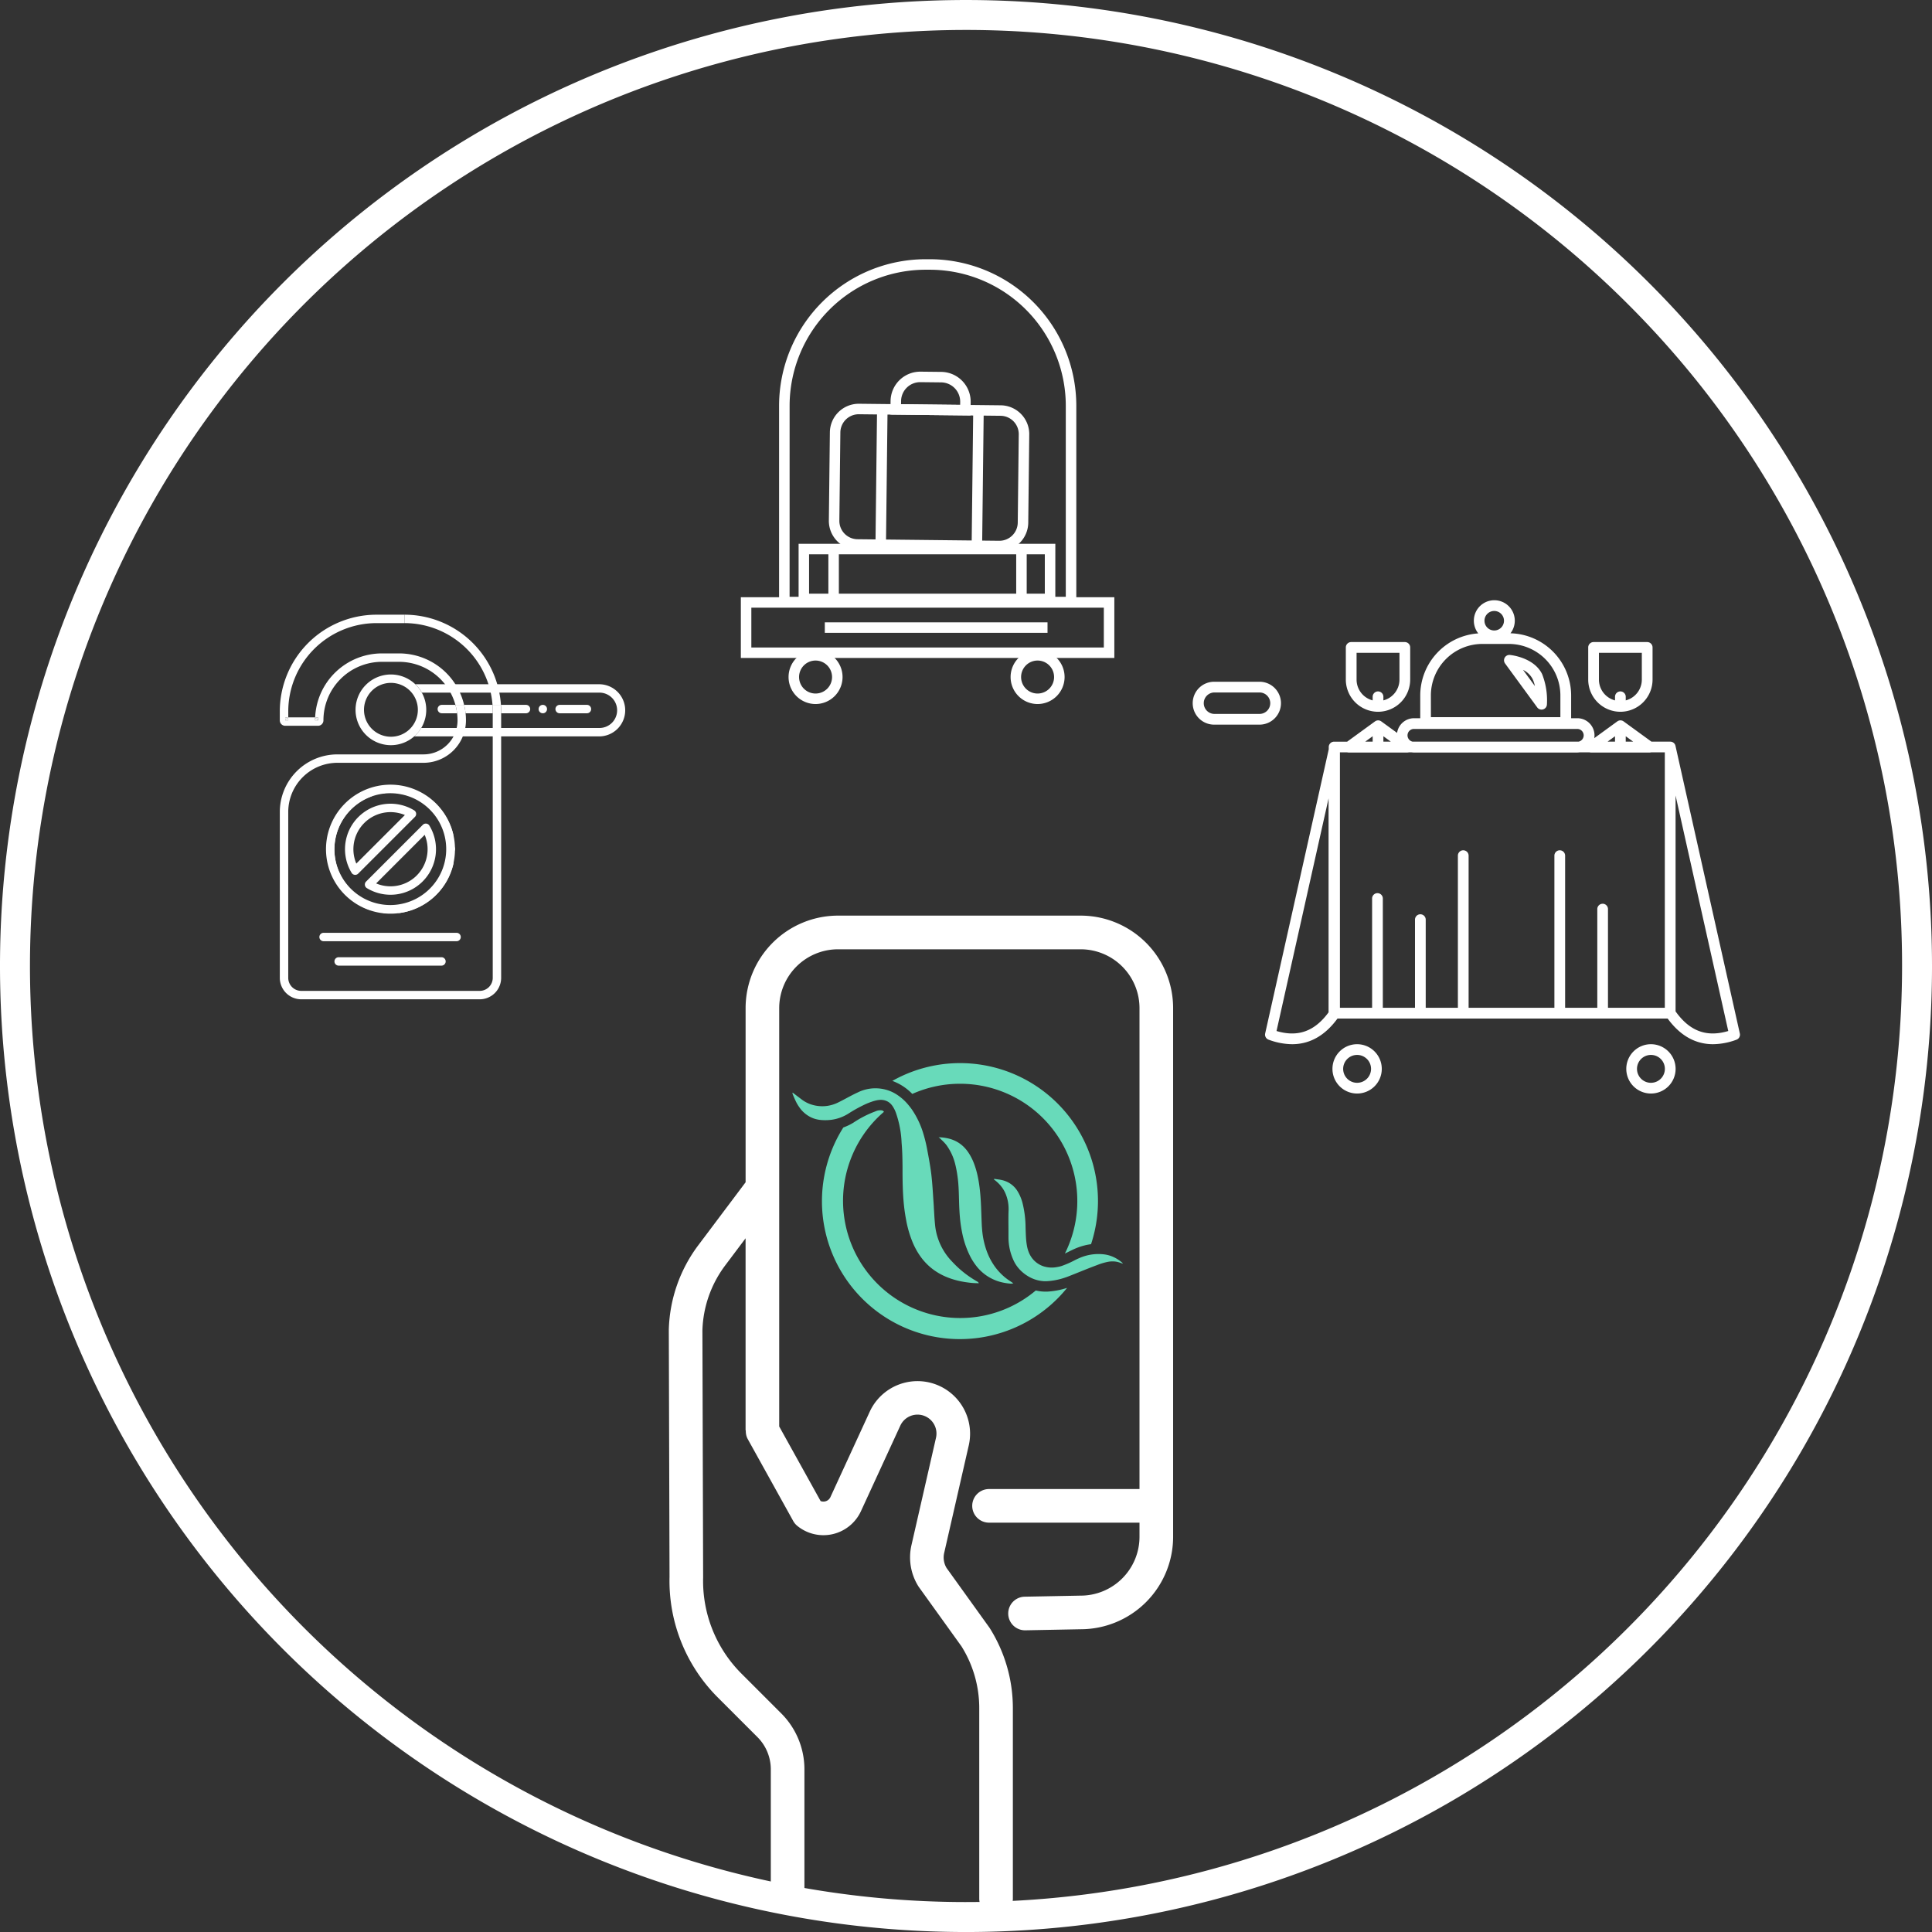 <?xml version="1.0" encoding="UTF-8"?> <svg xmlns="http://www.w3.org/2000/svg" width="363.73" height="363.732" viewBox="0 0 363.73 363.732"><rect x="0" y="0" width="363.73" height="363.732" fill="#333333" stroke="none"/> <g id="Group_377" data-name="Group 377" transform="translate(-5790.906 -6544.354)"> <path id="Path_5924" data-name="Path 5924" d="M5897.22,6824.484l7.5,7.5a8.591,8.591,0,0,1,2.53,6.108v22.637a3.165,3.165,0,1,0,6.329,0V6838.1a14.876,14.876,0,0,0-4.385-10.584l-7.5-7.5a24.66,24.66,0,0,1-7.184-18.061v-.1l-.136-46.4a21.4,21.4,0,0,1,4.3-12.27l3.827-5.094v36.056c0,.076.039.14.043.216a3.077,3.077,0,0,0,.354,1.508l8.573,15.447a3.176,3.176,0,0,0,.763.914,7.78,7.78,0,0,0,11.989-2.77l7.409-16.1a3.568,3.568,0,0,1,6.719,2.287l-4.631,20.261a10.263,10.263,0,0,0,1.318,7.708l.106.157,8.009,11.145a21.9,21.9,0,0,1,3.34,11.635v35.85a3.164,3.164,0,1,0,6.328,0v-35.85a28.238,28.238,0,0,0-4.366-15.093l-.108-.157-8-11.135a3.838,3.838,0,0,1-.455-2.85l4.632-20.26a9.9,9.9,0,0,0-18.638-6.344l-7.411,16.1a1.424,1.424,0,0,1-.99.806,1.448,1.448,0,0,1-.859-.062l-7.794-14.043v-78.763a11.086,11.086,0,0,1,11.072-11.072h45.687a11.085,11.085,0,0,1,11.072,11.072V6785.3h-28.271a3.165,3.165,0,1,0,0,6.329h28.271v2.664a11.085,11.085,0,0,1-11.072,11.073h-.062l-10.446.2a3.164,3.164,0,0,0,.06,6.328h.063l10.417-.2a17.422,17.422,0,0,0,17.37-17.4v-99.551a17.42,17.42,0,0,0-17.4-17.4h-45.687a17.421,17.421,0,0,0-17.4,17.4v32.8l-8.887,11.829a27.7,27.7,0,0,0-5.571,15.938v.1l.136,46.408A31.017,31.017,0,0,0,5897.22,6824.484Z" transform="translate(28.772 39.391)" fill="#fff"></path> <g id="Group_370" data-name="Group 370" transform="translate(5843.588 6660.08)"> <line id="Line_31" data-name="Line 31" x2="25.034" transform="translate(8.239 60.683)" fill="#fff"></line> <path id="Path_5925" data-name="Path 5925" d="M5838.087,6681.424h25.034a.792.792,0,0,0,0-1.584h-25.034a.792.792,0,0,0,0,1.584" transform="translate(-5829.848 -6619.949)" fill="#fff"></path> <line id="Line_32" data-name="Line 32" x2="19.357" transform="translate(11.077 65.278)" fill="#fff"></line> <path id="Path_5926" data-name="Path 5926" d="M5840.277,6684.969h19.355a.792.792,0,1,0,0-1.584h-19.355a.792.792,0,1,0,0,1.584" transform="translate(-5829.2 -6618.899)" fill="#fff"></path> <g id="Group_368" data-name="Group 368" transform="translate(14.259 11.25)"> <path id="Path_5927" data-name="Path 5927" d="M5889.359,6645.176a4.9,4.9,0,0,0-3.474-1.439h-34.6c.036.036.074.069.109.1a6.687,6.687,0,0,1,1.115,1.479h33.379a3.328,3.328,0,1,1,0,6.655h-33.5a6.665,6.665,0,0,1-1,1.276c-.106.106-.219.209-.333.309h34.827a4.912,4.912,0,0,0,3.474-8.385Z" transform="translate(-5840.031 -6641.893)" fill="#fff"></path> <path id="Path_5928" data-name="Path 5928" d="M5854.909,6652.4a6.656,6.656,0,0,0-1-8.135c-.035-.035-.073-.068-.109-.1a6.654,6.654,0,1,0-.224,9.824c.114-.1.227-.2.333-.309A6.665,6.665,0,0,0,5854.909,6652.4Zm-5.7,1.641a5.07,5.07,0,1,1,3.585-8.654c.114.114.223.234.327.358a5.07,5.07,0,0,1-.179,6.655c-.048.053-.1.1-.147.155a5.055,5.055,0,0,1-3.585,1.485Z" transform="translate(-5842.551 -6642.314)" fill="#fff"></path> </g> <g id="Group_369" data-name="Group 369"> <path id="Path_5929" data-name="Path 5929" d="M5832.34,6648.98Z" transform="translate(-5831.316 -6629.089)" fill="#fff"></path> <path id="Path_5930" data-name="Path 5930" d="M5836.829,6648.711a.567.567,0,0,1,.4-.163h-.548c-.009.186-.013.372-.013.561A.567.567,0,0,1,5836.829,6648.711Z" transform="translate(-5830.034 -6629.218)" fill="#fff"></path> <path id="Path_5931" data-name="Path 5931" d="M5832.34,6649.071h0l.4-.4Z" transform="translate(-5831.316 -6629.181)" fill="#fff"></path> <path id="Path_5932" data-name="Path 5932" d="M5832.34,6648.98Z" transform="translate(-5831.316 -6629.089)" fill="#fff"></path> <path id="Path_5933" data-name="Path 5933" d="M5836.666,6649.071h.561l-.4-.4A.567.567,0,0,0,5836.666,6649.071Z" transform="translate(-5830.034 -6629.18)" fill="#fff"></path> <path id="Path_5934" data-name="Path 5934" d="M5837.1,6648.98Z" transform="translate(-5829.906 -6629.089)" fill="#fff"></path> <path id="Path_5935" data-name="Path 5935" d="M5837.189,6649.108v-.561a.566.566,0,0,0-.4.163Z" transform="translate(-5829.997 -6629.218)" fill="#fff"></path> <path id="Path_5936" data-name="Path 5936" d="M5837.189,6649.071h0l-.4-.4Z" transform="translate(-5829.998 -6629.181)" fill="#fff"></path> <path id="Path_5937" data-name="Path 5937" d="M5832.34,6648.548v.561l.4-.4A.56.56,0,0,0,5832.34,6648.548Z" transform="translate(-5831.316 -6629.218)" fill="#fff"></path> <path id="Path_5938" data-name="Path 5938" d="M5832.34,6649.071h.56a.566.566,0,0,0-.165-.4Z" transform="translate(-5831.316 -6629.18)" fill="#fff"></path> <path id="Path_5939" data-name="Path 5939" d="M5871.635,6697.762a2.457,2.457,0,0,1-2.455,2.455h-33.59a2.456,2.456,0,0,1-2.456-2.455v-31.214a9.27,9.27,0,0,1,9.269-9.27h16.19a7.993,7.993,0,0,0,8-7.994,12.861,12.861,0,0,0-.069-1.33h-1.6a11.054,11.054,0,0,1,.083,1.33,6.411,6.411,0,0,1-6.411,6.41H5842.4a10.854,10.854,0,0,0-10.853,10.854v31.214a4.041,4.041,0,0,0,4.041,4.04h33.59a4.038,4.038,0,0,0,4.039-4.04v-49.808h-1.583Z" transform="translate(-5831.55 -6629.394)" fill="#fff"></path> <path id="Path_5940" data-name="Path 5940" d="M5862.9,6644.614a12.573,12.573,0,0,0-8.912-3.69h-3.2a12.6,12.6,0,0,0-12.589,12.042h.547v.561h-.56c0-.188,0-.375.013-.561h-5.06v.561h-.56v-.561h.56v-1.114a16.63,16.63,0,0,1,16.63-16.632H5855v-1.584h-5.24a18.214,18.214,0,0,0-18.215,18.216v1.675a1.021,1.021,0,0,0,1.024,1.023h6.167a1.021,1.021,0,0,0,1.024-1.023,11.021,11.021,0,0,1,11.018-11.019h3.2a11.021,11.021,0,0,1,10.626,8.1h1.637A12.6,12.6,0,0,0,5862.9,6644.614Z" transform="translate(-5831.55 -6633.635)" fill="#fff"></path> <path id="Path_5941" data-name="Path 5941" d="M5849.645,6635.219a16.633,16.633,0,0,1,16.585,15.393h1.588a18.214,18.214,0,0,0-18.173-16.977v1.584Z" transform="translate(-5826.19 -6633.635)" fill="#fff"></path> <path id="Path_5942" data-name="Path 5942" d="M5832.736,6648.711a.566.566,0,0,1,.165.4v-.561h-.56A.56.56,0,0,1,5832.736,6648.711Z" transform="translate(-5831.316 -6629.218)" fill="#fff"></path> <path id="Path_5943" data-name="Path 5943" d="M5877.509,6646.732h-5.135a.792.792,0,1,0,0,1.584h5.135a.792.792,0,1,0,0-1.584Z" transform="translate(-5819.692 -6629.756)" fill="#fff"></path> <path id="Path_5944" data-name="Path 5944" d="M5858.59,6648.316h5.116v-.345c0-.417-.016-.831-.045-1.239h-5.341A12.738,12.738,0,0,1,5858.59,6648.316Z" transform="translate(-5823.621 -6629.756)" fill="#fff"></path> <path id="Path_5945" data-name="Path 5945" d="M5869.929,6646.732a.792.792,0,1,0,.792.791A.792.792,0,0,0,5869.929,6646.732Z" transform="translate(-5820.417 -6629.756)" fill="#fff"></path> <path id="Path_5946" data-name="Path 5946" d="M5868.381,6646.732h-4.716c.027.409.043.822.041,1.239v.345h4.675a.792.792,0,1,0,0-1.584Z" transform="translate(-5822.037 -6629.756)" fill="#fff"></path> <path id="Path_5947" data-name="Path 5947" d="M5855.261,6646.732a.792.792,0,0,0,0,1.584h2.871a10.972,10.972,0,0,0-.309-1.584Z" transform="translate(-5824.762 -6629.756)" fill="#fff"></path> <path id="Path_5948" data-name="Path 5948" d="M5864.028,6646.732h-1.588c.03.408.045.822.045,1.239v.345h1.583v-.345C5864.071,6647.555,5864.056,6647.142,5864.028,6646.732Z" transform="translate(-5822.401 -6629.756)" fill="#fff"></path> <path id="Path_5949" data-name="Path 5949" d="M5858.694,6646.732h-1.637a10.972,10.972,0,0,1,.309,1.584h1.6A12.738,12.738,0,0,0,5858.694,6646.732Z" transform="translate(-5823.995 -6629.756)" fill="#fff"></path> </g> <path id="Path_5950" data-name="Path 5950" d="M5842.372,6662.445l-.562-.561a12.143,12.143,0,1,0,13.151-2.67,12.128,12.128,0,0,0-13.151,2.67l.562.561.56.56a10.525,10.525,0,1,1-2.32,3.493,10.538,10.538,0,0,1,2.32-3.493Zm2.53,2.53.56.562a6.984,6.984,0,0,1,8.563-1.032l.411-.677-.559-.56-10.683,10.682.562.56.677-.412a6.97,6.97,0,0,1,1.03-8.561l-.56-.562-.56-.561a8.571,8.571,0,0,0-1.264,10.506.791.791,0,0,0,1.237.149L5855,6664.388a.792.792,0,0,0-.149-1.236,8.564,8.564,0,0,0-10.505,1.264Zm11,11-.56-.56a6.992,6.992,0,0,1-8.563,1.032l-.411.676.56.56L5857.605,6667l-.561-.56-.677.412a6.974,6.974,0,0,1-1.03,8.562l.56.56.56.562a8.575,8.575,0,0,0,1.265-10.507.793.793,0,0,0-1.238-.148l-10.68,10.683a.785.785,0,0,0-.227.654.793.793,0,0,0,.375.582,8.56,8.56,0,0,0,10.506-1.264Z" transform="translate(-5829.564 -6626.321)" fill="#fff"></path> <path id="Path_5951" data-name="Path 5951" d="M5839.79,6670.487a10.674,10.674,0,0,1,6.845-9.965.684.684,0,1,0-.49-1.277,12.042,12.042,0,0,0-7.723,11.242.684.684,0,0,0,1.368,0Zm7.053,10.04a10.676,10.676,0,0,1-7.051-9.821.684.684,0,1,0-1.367.027,12.044,12.044,0,0,0,7.953,11.082.685.685,0,0,0,.465-1.288Zm2.5.572h0a.684.684,0,0,0-.143,1.361h0a.684.684,0,0,0,.143-1.361Zm11.508-8.175a10.68,10.68,0,0,1-8.942,8.136.683.683,0,1,0,.184,1.354,12.045,12.045,0,0,0,10.091-9.179.684.684,0,0,0-1.332-.312Zm.279-2.549h0a.684.684,0,1,0,1.368-.015h0a.684.684,0,0,0-1.368.015Zm-9.442-10.49a10.682,10.682,0,0,1,9.111,7.947.684.684,0,1,0,1.324-.34,12.048,12.048,0,0,0-10.28-8.966.684.684,0,0,0-.155,1.358Zm-2.565.015h0a.684.684,0,1,0-.765-.594A.685.685,0,0,0,5849.122,6659.9Z" transform="translate(-5829.514 -6626.264)" fill="#fff"></path> </g> <g id="Group_371" data-name="Group 371" transform="translate(6015.515 6657.359)"> <path id="Path_5952" data-name="Path 5952" d="M6064.037,6713.085l-12.109-54.121v0l0-.016a.724.724,0,0,0-.032-.1.535.535,0,0,0-.026-.079,1.022,1.022,0,0,0-.089-.168l-.011-.014a1.131,1.131,0,0,0-.108-.131c-.015-.014-.028-.023-.043-.037a.862.862,0,0,0-.1-.082.627.627,0,0,0-.061-.036.779.779,0,0,0-.1-.056.638.638,0,0,0-.07-.026.851.851,0,0,0-.112-.035l-.076-.013a1.12,1.12,0,0,0-.117-.012l-.035,0h-3.547l-5.241-3.813c-.023-.016-.047-.032-.071-.047a.971.971,0,0,0-.219-.1,1.017,1.017,0,0,0-.31-.048h0a.972.972,0,0,0-.316.052h0a1.066,1.066,0,0,0-.2.095l-.075.05-4.332,3.15a3.274,3.274,0,0,0,.043-.521,3.234,3.234,0,0,0-3.229-3.23h-1.17v-4.282a11.725,11.725,0,0,0-11.422-11.708,3.854,3.854,0,1,0-6.064.022,11.727,11.727,0,0,0-10.922,11.686v4.282h-1.167a3.232,3.232,0,0,0-3.192,2.762l-2.972-2.161c-.022-.016-.045-.032-.07-.047a1,1,0,0,0-.528-.149h0a.982.982,0,0,0-.317.052h0a1.084,1.084,0,0,0-.2.095l-.075.05-5.241,3.813h-2.456a1.007,1.007,0,0,0-1.008,1.008v.424l-11.969,53.5a1.011,1.011,0,0,0,.638,1.17,12.96,12.96,0,0,0,4.439.854c3.327,0,6.186-1.617,8.538-4.83h62.157c2.353,3.213,5.211,4.83,8.538,4.83a12.964,12.964,0,0,0,4.439-.854A1.011,1.011,0,0,0,6064.037,6713.085Zm-46.235-79.529a1.837,1.837,0,1,1-1.837,1.837A1.84,1.84,0,0,1,6017.8,6633.556Zm-11.928,15.906a9.707,9.707,0,0,1,9.7-9.7h4.982a9.707,9.707,0,0,1,9.7,9.7v4.081h-24.373Zm36.687,7.678,1.4,1.019h-1.4Zm-2.02,0v1.019h-1.4Zm-37.853-1.376h30.746a1.211,1.211,0,0,1,.252,2.395h-31.252a1.211,1.211,0,0,1,.254-2.395Zm-5.754,1.376,1.4,1.019h-1.4Zm-2.02,0v1.019h-1.4Zm-18.1,55.5,9.8-43.8v40.279C5983.987,6712.706,5980.846,6713.837,5976.818,6712.636Zm61.4-23.964a1.007,1.007,0,0,0-1.008,1.009v18.577h-6.058v-28.672a1.01,1.01,0,0,0-2.019,0v28.672h-16.151v-28.672a1.01,1.01,0,0,0-2.019,0v28.672h-6.056V6691.7a1.01,1.01,0,1,0-2.019,0v16.559h-6.056v-20.6a1.01,1.01,0,0,0-2.019,0v20.6h-6.058v-48.082h1.374l.053.011.043.007a1.039,1.039,0,0,0,.146.012h11.1a1.032,1.032,0,0,0,.146-.012l.042-.007.053-.011h.555l.114.012.079.008c.075.006.15.01.223.01h30.746c.072,0,.146,0,.223-.01l.078-.008.114-.012h1.91l.053.011.042.007a1.032,1.032,0,0,0,.146.012h11.1a1.013,1.013,0,0,0,.145-.012l.043-.007.053-.011h2.585v48.082h-10.7v-18.577A1.009,1.009,0,0,0,6038.219,6688.672Zm13.729,20.278V6668.3l9.919,44.334C6057.78,6713.854,6054.6,6712.669,6051.949,6708.95Z" transform="translate(-5961.098 -6631.536)" fill="#fff"></path> <path id="Path_5953" data-name="Path 5953" d="M6027.641,6650.734a6.063,6.063,0,0,0,6.058-6.057v-6.056a1.01,1.01,0,0,0-1.01-1.011h-10.095a1.008,1.008,0,0,0-1.008,1.011v6.056A6.063,6.063,0,0,0,6027.641,6650.734Zm-4.037-11.1h8.075v5.048a4.046,4.046,0,0,1-3.028,3.91v-.681a1.01,1.01,0,0,0-2.02,0v.681a4.046,4.046,0,0,1-3.028-3.91Z" transform="translate(-5947.188 -6629.737)" fill="#fff"></path> <path id="Path_5954" data-name="Path 5954" d="M5992.441,6650.734a6.063,6.063,0,0,0,6.056-6.057v-6.056a1.008,1.008,0,0,0-1.008-1.011h-10.1a1.01,1.01,0,0,0-1.01,1.011v6.056A6.063,6.063,0,0,0,5992.441,6650.734Zm-4.038-11.1h8.075v5.048a4.045,4.045,0,0,1-3.027,3.91v-.681a1.01,1.01,0,0,0-2.02,0v.681a4.046,4.046,0,0,1-3.028-3.91Z" transform="translate(-5957.615 -6629.737)" fill="#fff"></path> <path id="Path_5955" data-name="Path 5955" d="M6010.46,6639.484a1.01,1.01,0,0,0-.908,1.6l6.058,8.278a1.009,1.009,0,0,0,1.822-.533,13.432,13.432,0,0,0-.913-5.763C6014.954,6639.935,6010.643,6639.5,6010.46,6639.484Zm4.254,4.484c.05.1.1.211.143.32a6.424,6.424,0,0,1,.314,1.058l-2.227-3.044A3.953,3.953,0,0,1,6014.714,6643.969Z" transform="translate(-5950.81 -6629.184)" fill="#fff"></path> <path id="Path_5956" data-name="Path 5956" d="M5980.744,6647.412a4.041,4.041,0,0,0-4.038-4.037h-8.479a4.038,4.038,0,1,0,0,8.075h8.479A4.042,4.042,0,0,0,5980.744,6647.412Zm-4.038,2.019h-8.479a2.019,2.019,0,0,1,0-4.038h8.479a2.019,2.019,0,0,1,0,4.038Z" transform="translate(-5964.189 -6628.03)" fill="#fff"></path> <path id="Path_5957" data-name="Path 5957" d="M5989.081,6696.02a4.643,4.643,0,1,0,4.644,4.643A4.649,4.649,0,0,0,5989.081,6696.02Zm0,7.268a2.625,2.625,0,1,1,2.624-2.625A2.627,2.627,0,0,1,5989.081,6703.287Z" transform="translate(-5958.192 -6612.437)" fill="#fff"></path> <path id="Path_5958" data-name="Path 5958" d="M6031.757,6696.02a4.643,4.643,0,1,0,4.645,4.643A4.649,4.649,0,0,0,6031.757,6696.02Zm0,7.268a2.625,2.625,0,1,1,2.625-2.625A2.628,2.628,0,0,1,6031.757,6703.287Z" transform="translate(-5945.551 -6612.437)" fill="#fff"></path> </g> <g id="Group_374" data-name="Group 374" transform="translate(5790.906 6544.354)"> <g id="Group_372" data-name="Group 372"> <path id="Path_5959" data-name="Path 5959" d="M6151.818,6726.22H6149a176.226,176.226,0,1,1-51.616-124.611A175.662,175.662,0,0,1,6149,6726.22h5.637a181.865,181.865,0,1,0-181.865,181.867,181.865,181.865,0,0,0,181.865-181.867Z" transform="translate(-5790.906 -6544.354)" fill="#fff"></path> </g> <g id="Group_373" data-name="Group 373" transform="translate(139.476 48.804)"> <path id="Path_5960" data-name="Path 5960" d="M5943.4,6630.767h-.061l-26.671-.292a5.43,5.43,0,0,1-5.374-5.494l.191-16.611a5.443,5.443,0,0,1,5.433-5.372h.06l26.669.291a5.431,5.431,0,0,1,5.375,5.5l-.189,16.613A5.439,5.439,0,0,1,5943.4,6630.767Zm-26.482-25.795a3.463,3.463,0,0,0-3.458,3.419l-.19,16.612a3.458,3.458,0,0,0,3.419,3.5l26.671.291h.038a3.46,3.46,0,0,0,3.457-3.418l.19-16.612a3.459,3.459,0,0,0-3.419-3.5l-26.67-.291Z" transform="translate(-5894.724 -6575.788)" fill="#fff"></path> <path id="Path_5961" data-name="Path 5961" d="M5935.315,6606.583l-15.08-.165.028-2.542a5.594,5.594,0,0,1,5.666-5.54l3.87.042a5.605,5.605,0,0,1,5.544,5.67Zm-13.082-2.119,11.13.122.007-.562a3.628,3.628,0,0,0-3.59-3.671l-3.87-.042a3.6,3.6,0,0,0-3.668,3.588Z" transform="translate(-5892.075 -6577.168)" fill="#fff"></path> <rect id="Rectangle_618" data-name="Rectangle 618" width="26.202" height="1.976" transform="translate(25.337 54.553) rotate(-89.33)" fill="#fff"></rect> <rect id="Rectangle_619" data-name="Rectangle 619" width="25.077" height="1.976" transform="translate(43.454 53.626) rotate(-89.33)" fill="#fff"></rect> <path id="Path_5962" data-name="Path 5962" d="M5960.021,6647.547h-55.957v-37.96a27.611,27.611,0,0,1,27.581-27.581h.795a27.612,27.612,0,0,1,27.582,27.581Zm-53.98-1.977h52v-35.983a25.634,25.634,0,0,0-25.6-25.605h-.795a25.633,25.633,0,0,0-25.6,25.605Z" transform="translate(-5896.865 -6582.006)" fill="#fff"></path> <path id="Path_5963" data-name="Path 5963" d="M5968.825,6642.538H5898.51V6631.1h70.315Zm-68.339-1.977h66.362v-7.49h-66.362Z" transform="translate(-5898.51 -6567.466)" fill="#fff"></path> <path id="Path_5964" data-name="Path 5964" d="M5910.523,6648.934a5.082,5.082,0,1,1,5.082-5.082A5.088,5.088,0,0,1,5910.523,6648.934Zm0-8.187a3.105,3.105,0,1,0,3.106,3.105A3.109,3.109,0,0,0,5910.523,6640.747Z" transform="translate(-5896.457 -6565.193)" fill="#fff"></path> <path id="Path_5965" data-name="Path 5965" d="M5942.772,6648.934a5.082,5.082,0,1,1,5.083-5.082A5.089,5.089,0,0,1,5942.772,6648.934Zm0-8.187a3.105,3.105,0,1,0,3.105,3.105A3.11,3.11,0,0,0,5942.772,6640.747Z" transform="translate(-5886.905 -6565.193)" fill="#fff"></path> <rect id="Rectangle_620" data-name="Rectangle 620" width="41.928" height="1.976" transform="translate(15.809 68.362)" fill="#fff"></rect> <path id="Path_5966" data-name="Path 5966" d="M5955.23,6634.7H5906.9V6623.34h48.334Zm-46.358-1.975h44.382v-7.407h-44.382Z" transform="translate(-5896.026 -6569.763)" fill="#fff"></path> <rect id="Rectangle_621" data-name="Rectangle 621" width="1.976" height="9.674" transform="translate(16.478 54.879)" fill="#fff"></rect> <rect id="Rectangle_622" data-name="Rectangle 622" width="1.976" height="9.988" transform="translate(51.841 54.565)" fill="#fff"></rect> </g> </g> <g id="Group_376" data-name="Group 376" transform="translate(5940.116 6744.503)"> <g id="Group_375" data-name="Group 375"> <path id="Path_5967" data-name="Path 5967" d="M5911.476,6708.4a8.91,8.91,0,0,0,1.961-.061,7.857,7.857,0,0,0,1.864-.512,8.4,8.4,0,0,0,1.188-.608,27.485,27.485,0,0,1,3.322-1.833c.193-.086.387-.166.585-.244s.4-.147.6-.215a7.263,7.263,0,0,1,.959-.259c.107-.021.215-.037.323-.048s.216-.019.324-.019a2.756,2.756,0,0,1,.49.035,2.689,2.689,0,0,1,.494.129,2.459,2.459,0,0,1,.667.367,2.769,2.769,0,0,1,.5.513c.037.048.072.1.106.145a6.12,6.12,0,0,1,.586,1.146,19.436,19.436,0,0,1,1.107,5.767q.056.636.09,1.275c.012.221.022.44.031.662.015.413.028.827.036,1.242.009.433.013.865.017,1.3,0,.211,0,.424,0,.637,0,.781.006,1.562.023,2.341v.024q.019.873.058,1.745.015.293.031.585c.07,1.172.18,2.34.359,3.5.06.389.126.776.2,1.162a20.491,20.491,0,0,0,1.364,4.554,14.315,14.315,0,0,0,.907,1.706q.253.4.533.784t.588.733c.206.236.422.464.648.682.113.11.228.217.347.321a10.67,10.67,0,0,0,1.285.975c.224.146.454.287.694.419q.527.29,1.07.525c.241.1.484.2.729.289.368.134.742.251,1.118.354.125.034.251.066.378.1.252.062.506.118.762.168.641.125,1.291.216,1.949.279.437.043.878.043,1.317.063a.635.635,0,0,0-.141-.218.512.512,0,0,0-.094-.071c-.31-.174-.61-.357-.908-.546a19.126,19.126,0,0,1-2.2-1.619,19.581,19.581,0,0,1-1.644-1.58,11.552,11.552,0,0,1-3.217-6.662c-.044-.4-.081-.809-.113-1.215-.061-.8-.1-1.6-.151-2.4l0-.07q-.035-.593-.077-1.186c-.03-.409-.057-.82-.083-1.23s-.054-.821-.084-1.23-.061-.82-.1-1.229-.078-.818-.127-1.226c-.143-1.187-.345-2.364-.563-3.54q-.109-.589-.22-1.175a26.537,26.537,0,0,0-.708-2.923,16.336,16.336,0,0,0-2.1-4.494q-.22-.318-.459-.623c-.08-.1-.162-.2-.245-.3a9.479,9.479,0,0,0-2.585-2.216,7.062,7.062,0,0,0-1.042-.483,7.485,7.485,0,0,0-5.907.3c-.953.437-1.87.949-2.8,1.438q-.464.243-.935.476a6.9,6.9,0,0,1-1.99.624,6.577,6.577,0,0,1-1.248.065c-.185-.008-.369-.024-.551-.047a6.5,6.5,0,0,1-.767-.139c-.188-.046-.375-.1-.558-.159a6.165,6.165,0,0,1-1.7-.9l-.244-.185-.511-.386-.979-.748c0,.049-.015.091-.02.126a.164.164,0,0,0,0,.088,19.228,19.228,0,0,0,.81,1.806q.16.281.333.54c.042.063.087.127.13.19a5.615,5.615,0,0,0,2.6,2.079c.058.022.118.045.178.063A5.657,5.657,0,0,0,5911.476,6708.4Z" transform="translate(-5906.02 -6697.684)" fill="#68daba"></path> <path id="Path_5968" data-name="Path 5968" d="M5927.579,6709.821c.1.1.2.2.3.3a7.52,7.52,0,0,1,.833.9,10.267,10.267,0,0,1,1.67,3.694q.05.2.094.4.088.4.16.8c.023.134.046.269.067.4.042.268.082.538.117.809.1.743.152,1.493.187,2.245s.052,1.506.072,2.258c.014.492.031.983.057,1.476s.058.979.1,1.468a25.455,25.455,0,0,0,.422,2.919,17.276,17.276,0,0,0,1.508,4.446,11.32,11.32,0,0,0,1,1.612,8.546,8.546,0,0,0,5.384,3.383,10.785,10.785,0,0,0,1.279.168.674.674,0,0,0,.1,0c.1-.009.216-.041.378-.062-.148-.1-.291-.2-.428-.293-.181-.121-.35-.234-.516-.349-.187-.13-.367-.261-.537-.4-.027-.021-.056-.04-.082-.062-.149-.125-.294-.25-.436-.38a10.978,10.978,0,0,1-.8-.812q-.33-.371-.622-.767c-.168-.228-.324-.464-.475-.7-.128-.206-.252-.413-.368-.627-.083-.153-.164-.309-.24-.466a13.238,13.238,0,0,1-.765-1.969,16.049,16.049,0,0,1-.388-1.571c-.067-.344-.119-.69-.162-1.039s-.072-.7-.1-1.055-.042-.705-.056-1.059c-.008-.176-.015-.354-.021-.53s-.012-.353-.019-.528c-.021-.62-.042-1.239-.069-1.859-.014-.309-.029-.619-.047-.928-.051-.9-.124-1.79-.237-2.68-.082-.646-.185-1.29-.318-1.931a16.1,16.1,0,0,0-.8-2.74q-.175-.439-.391-.865a9.561,9.561,0,0,0-.652-1.1,6.863,6.863,0,0,0-.519-.664,6.289,6.289,0,0,0-.872-.814,5.856,5.856,0,0,0-1.339-.767,6.234,6.234,0,0,0-.744-.256,8.489,8.489,0,0,0-2.073-.288h0C5927.408,6709.671,5927.5,6709.74,5927.579,6709.821Z" transform="translate(-5899.731 -6695.578)" fill="#68daba"></path> <path id="Path_5969" data-name="Path 5969" d="M5959.5,6731.457a.9.9,0,0,0-.128-.134,7.011,7.011,0,0,0-.751-.562,6.171,6.171,0,0,0-2.573-.961,8.889,8.889,0,0,0-4.761.719c-.171.073-.339.149-.507.229l-.251.123a17.4,17.4,0,0,1-2.549,1.119q-.135.041-.271.076-.272.07-.556.116a5.161,5.161,0,0,1-2.616-.162,4.472,4.472,0,0,1-2.256-1.752,4.717,4.717,0,0,1-.31-.544,5.551,5.551,0,0,1-.244-.591,6.485,6.485,0,0,1-.248-.967,14.4,14.4,0,0,1-.188-1.706c-.034-.574-.048-1.151-.068-1.724a19.621,19.621,0,0,0-.572-4.6,8.179,8.179,0,0,0-1.02-2.363,4.546,4.546,0,0,0-1.88-1.629,5.087,5.087,0,0,0-.75-.279,6.162,6.162,0,0,0-.84-.169c-.284-.042-.569-.075-.851-.124l-.031.13h0a7.055,7.055,0,0,1,1.145,1.036,6.189,6.189,0,0,1,.543.71,6,6,0,0,1,.38.672,7.429,7.429,0,0,1,.67,3.533c-.04,1.188-.017,2.379-.012,3.568,0,.4,0,.792,0,1.188,0,.2,0,.4.009.6a10.315,10.315,0,0,0,.54,2.9c.064.188.133.374.208.561s.157.371.244.555a6.063,6.063,0,0,0,.478.83,6.842,6.842,0,0,0,.943,1.1,7.549,7.549,0,0,0,.754.622q.2.142.408.271a6.511,6.511,0,0,0,3.186,1c.158,0,.316,0,.475-.006a12.661,12.661,0,0,0,2.569-.42c.168-.044.335-.093.5-.144q.5-.155.988-.346c1.807-.706,3.6-1.465,5.415-2.134a11.214,11.214,0,0,1,2.112-.618,4.651,4.651,0,0,1,1.224-.04,3.875,3.875,0,0,1,.5.087c.32.078.63.2.953.309C5959.509,6731.508,5959.515,6731.472,5959.5,6731.457Z" transform="translate(-5897.353 -6693.788)" fill="#68daba"></path> <path id="Path_5970" data-name="Path 5970" d="M5924.272,6704.566A22.077,22.077,0,0,1,5953,6734.619c.2-.1.412-.2.628-.309.4-.2.82-.406,1.263-.6a11.381,11.381,0,0,1,3.034-.855,25.963,25.963,0,0,0-37.414-30.74l.106.036A10.035,10.035,0,0,1,5924.272,6704.566Z" transform="translate(-5901.728 -6698.767)" fill="#68daba"></path> <path id="Path_5971" data-name="Path 5971" d="M5952.351,6739.761a7.784,7.784,0,0,1-1.8-.215h-.009a22.071,22.071,0,0,1-28.586-33.635.678.678,0,0,0-.316-.259,2.114,2.114,0,0,0-1.308.182,19.783,19.783,0,0,0-4.1,2.1,9.919,9.919,0,0,1-1.92.923,25.959,25.959,0,0,0,42.125,30.2,14.872,14.872,0,0,1-3.69.7C5952.621,6739.759,5952.486,6739.761,5952.351,6739.761Z" transform="translate(-5904.75 -6696.741)" fill="#68daba"></path> </g> </g> </g> </svg> 